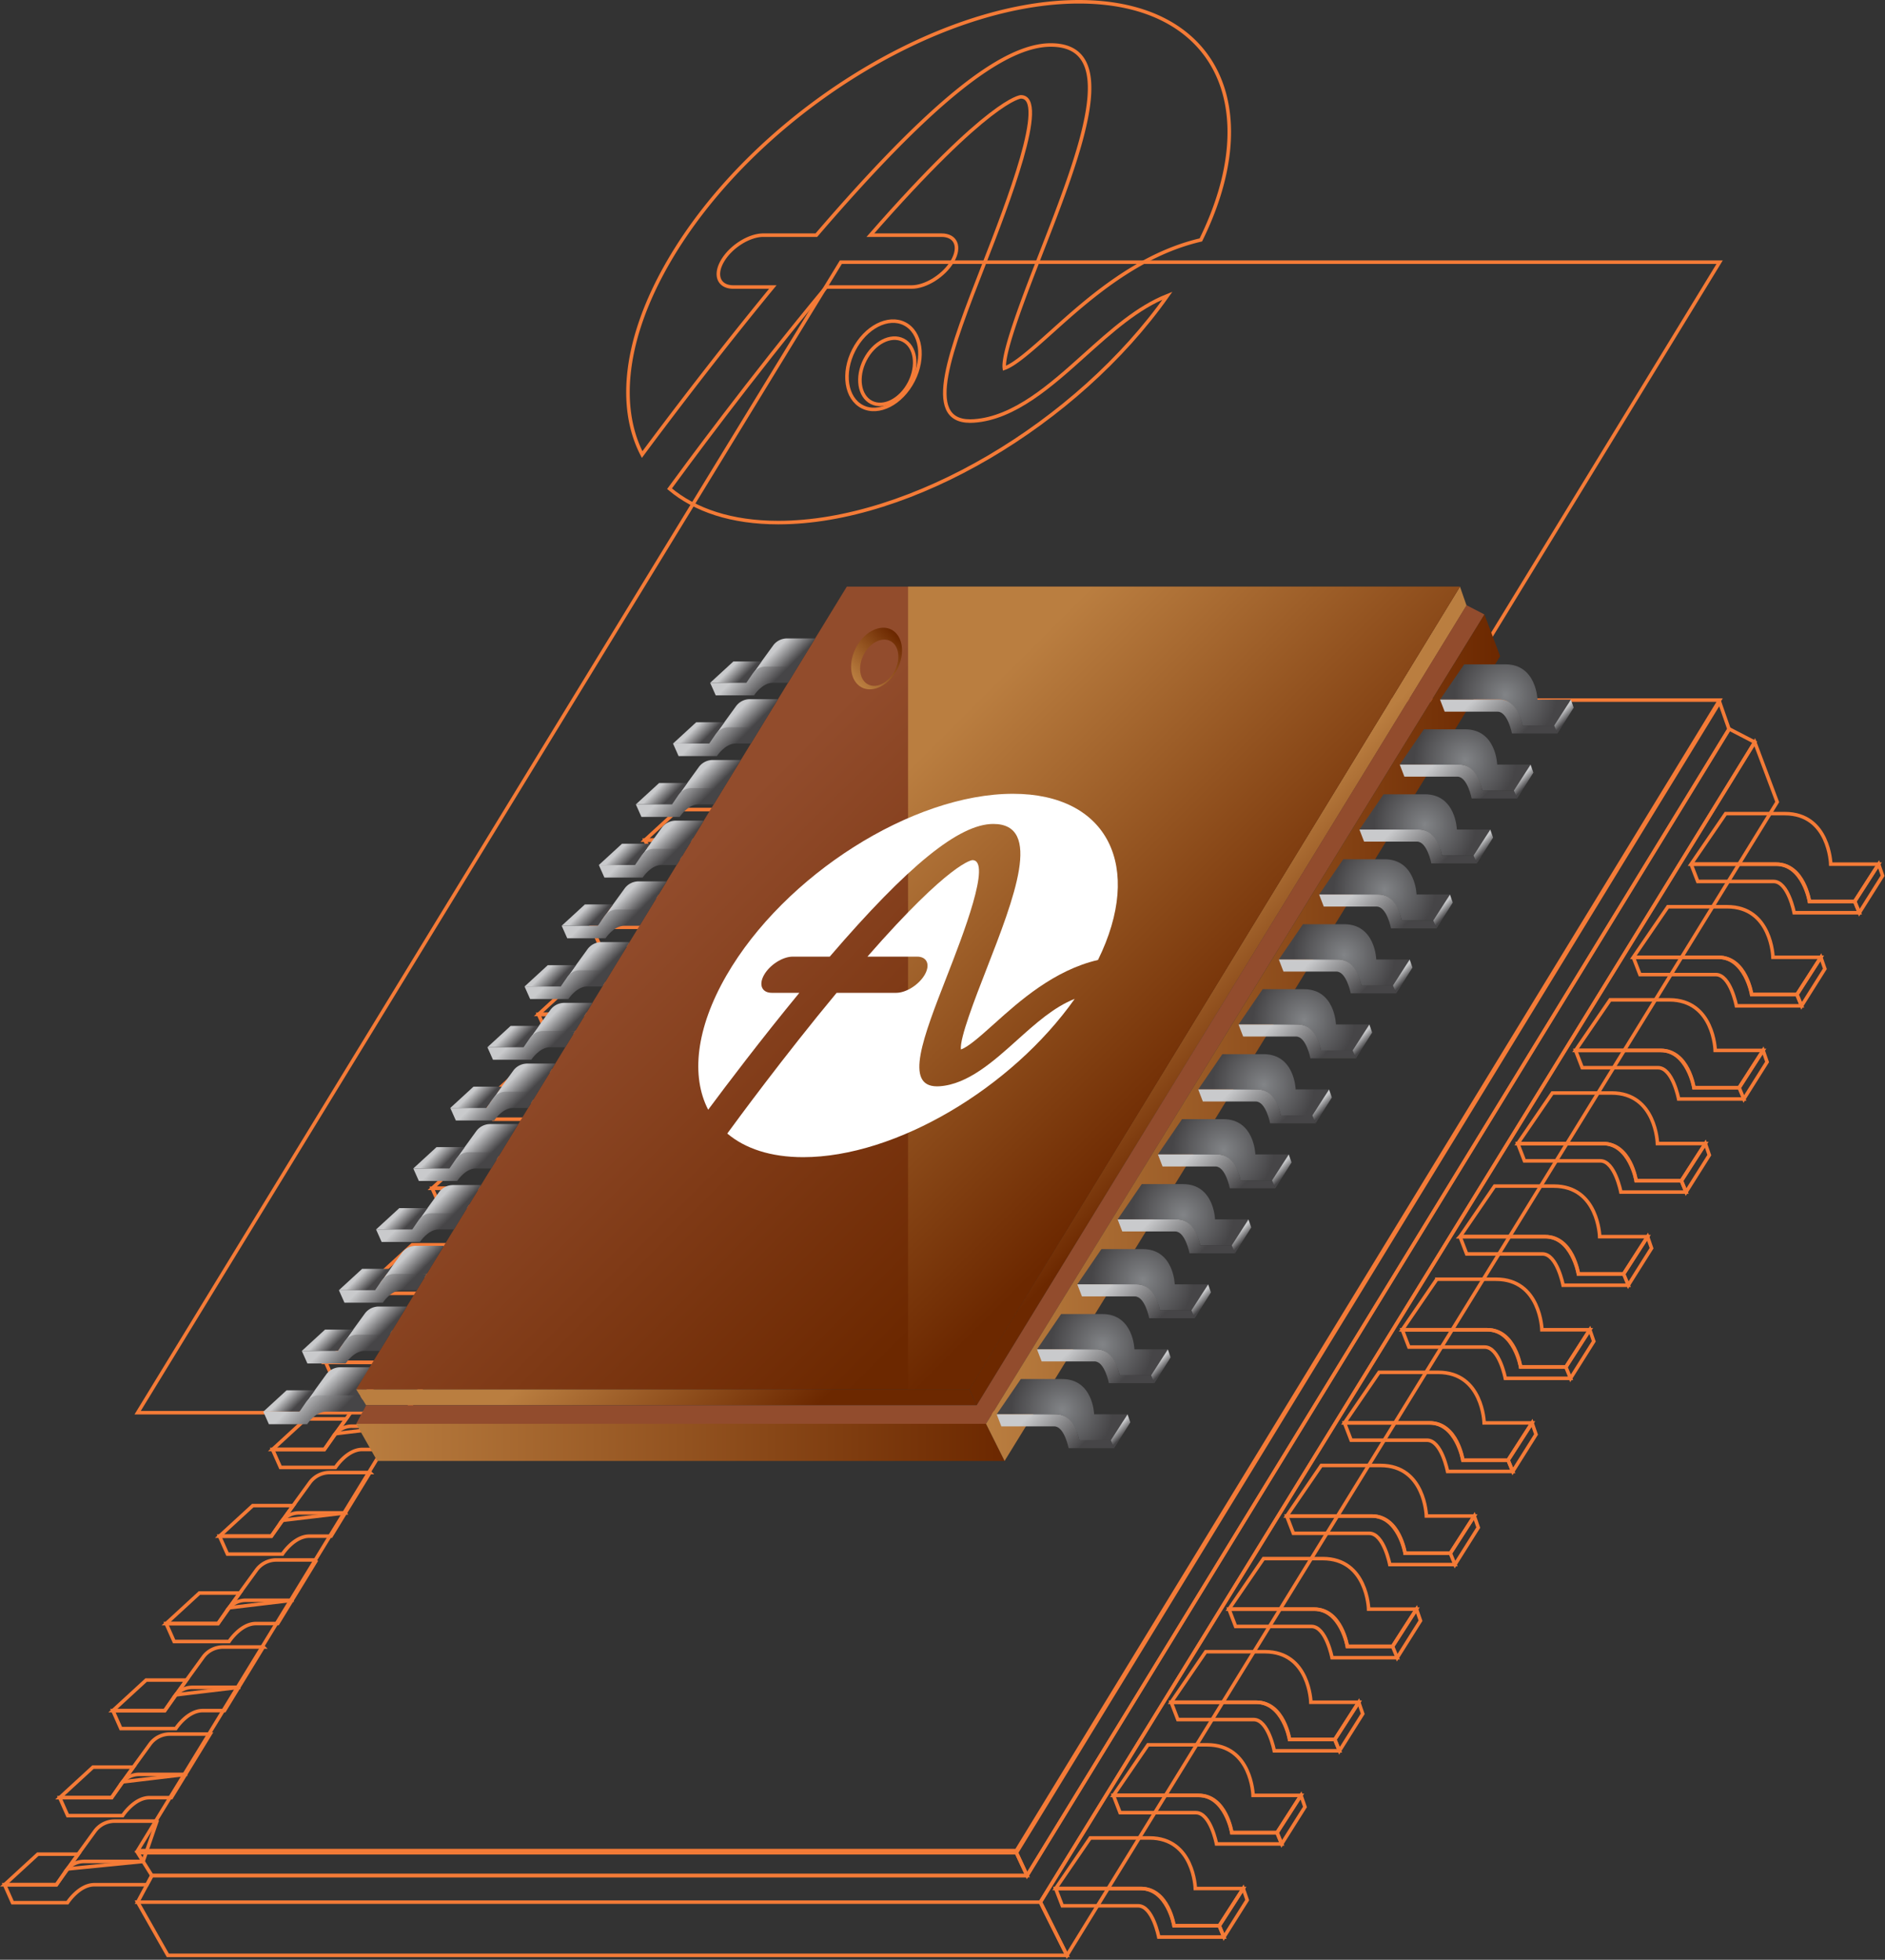 <svg width="532" height="553" xmlns="http://www.w3.org/2000/svg"><rect width="100%" height="100%" fill="#333333" stroke="none"/><defs><linearGradient x1="32.338%" y1="40.565%" x2="76.412%" y2="64.108%" id="a"><stop stop-color="#C9CACC" offset="0%"/><stop stop-color="#464547" offset="100%"/></linearGradient><linearGradient x1="35.363%" y1="43.932%" x2="70.573%" y2="58.531%" id="b"><stop stop-color="#C9CACC" offset="0%"/><stop stop-color="#464547" offset="100%"/></linearGradient><linearGradient x1="25.763%" y1="43.295%" x2="74.095%" y2="56.821%" id="c"><stop stop-color="#C9CACC" offset="0%"/><stop stop-color="#464547" offset="100%"/></linearGradient><linearGradient x1="24.46%" y1="49.34%" x2="75.742%" y2="50.655%" id="d"><stop stop-color="#BA7E40" offset="0%"/><stop stop-color="#6C2800" offset="100%"/></linearGradient><linearGradient x1="43.809%" y1="39.759%" x2="56.252%" y2="60.241%" id="e"><stop stop-color="#BA7E40" offset="0%"/><stop stop-color="#6C2800" offset="100%"/></linearGradient><linearGradient x1="29.047%" y1="34.765%" x2="70.953%" y2="65.235%" id="f"><stop stop-color="#924C2C" offset="0%"/><stop stop-color="#6C2800" offset="100%"/></linearGradient><linearGradient x1="20.988%" y1="7.809%" x2="57.994%" y2="61.625%" id="g"><stop stop-color="#BA7E40" offset="0%"/><stop stop-color="#6C2800" offset="100%"/></linearGradient><linearGradient x1="3.539%" y1="39.195%" x2="96.461%" y2="60.805%" id="h"><stop stop-color="#BA7E40" offset="0%"/><stop stop-color="#6C2800" offset="100%"/></linearGradient><linearGradient x1="0%" y1="50.001%" x2="100%" y2="50.001%" id="i"><stop stop-color="#BA7E40" offset="0%"/><stop stop-color="#6C2800" offset="100%"/></linearGradient><linearGradient x1="0%" y1="50%" x2="100%" y2="50%" id="j"><stop stop-color="#BA7E40" offset="0%"/><stop stop-color="#6C2800" offset="100%"/></linearGradient><radialGradient cx="50%" cy="50%" fx="50%" fy="50%" r="83.397%" gradientTransform="matrix(.468 0 0 1 .266 0)" id="k"><stop stop-color="#828487" offset="0%"/><stop stop-color="#464547" offset="100%"/></radialGradient><linearGradient x1="17.194%" y1="40.876%" x2="81.621%" y2="59.466%" id="l"><stop stop-color="#C9CACC" offset="0%"/><stop stop-color="#464547" offset="100%"/></linearGradient><linearGradient x1="41.725%" y1="34.929%" x2="59.063%" y2="65.065%" id="m"><stop stop-color="#C9CACC" offset="0%"/><stop stop-color="#464547" offset="100%"/></linearGradient><radialGradient cx="50%" cy="50%" fx="50%" fy="50%" r="83.397%" gradientTransform="matrix(.468 0 0 1 .266 0)" id="n"><stop stop-color="#828487" offset="0%"/><stop stop-color="#464547" offset="100%"/></radialGradient><linearGradient x1="41.723%" y1="34.929%" x2="59.065%" y2="65.069%" id="o"><stop stop-color="#C9CACC" offset="0%"/><stop stop-color="#464547" offset="100%"/></linearGradient><linearGradient x1="17.194%" y1="40.876%" x2="81.621%" y2="59.466%" id="p"><stop stop-color="#C9CACC" offset="0%"/><stop stop-color="#464547" offset="100%"/></linearGradient><linearGradient x1="41.725%" y1="34.933%" x2="59.063%" y2="65.069%" id="q"><stop stop-color="#C9CACC" offset="0%"/><stop stop-color="#464547" offset="100%"/></linearGradient><radialGradient cx="50%" cy="50%" fx="50%" fy="50%" r="83.397%" gradientTransform="matrix(.468 0 0 1 .266 0)" id="r"><stop stop-color="#828487" offset="0%"/><stop stop-color="#464547" offset="100%"/></radialGradient><linearGradient x1="17.194%" y1="40.876%" x2="81.621%" y2="59.466%" id="s"><stop stop-color="#C9CACC" offset="0%"/><stop stop-color="#464547" offset="100%"/></linearGradient><linearGradient x1="41.725%" y1="34.93%" x2="59.063%" y2="65.067%" id="t"><stop stop-color="#C9CACC" offset="0%"/><stop stop-color="#464547" offset="100%"/></linearGradient><linearGradient x1="41.724%" y1="34.931%" x2="59.065%" y2="65.071%" id="u"><stop stop-color="#C9CACC" offset="0%"/><stop stop-color="#464547" offset="100%"/></linearGradient><linearGradient x1="41.725%" y1="34.935%" x2="59.063%" y2="65.071%" id="v"><stop stop-color="#C9CACC" offset="0%"/><stop stop-color="#464547" offset="100%"/></linearGradient><linearGradient x1="17.194%" y1="40.876%" x2="81.621%" y2="59.466%" id="w"><stop stop-color="#C9CACC" offset="0%"/><stop stop-color="#464547" offset="100%"/></linearGradient><linearGradient x1="41.726%" y1="34.932%" x2="59.063%" y2="65.068%" id="x"><stop stop-color="#C9CACC" offset="0%"/><stop stop-color="#464547" offset="100%"/></linearGradient><linearGradient x1="17.194%" y1="40.876%" x2="81.621%" y2="59.466%" id="y"><stop stop-color="#C9CACC" offset="0%"/><stop stop-color="#464547" offset="100%"/></linearGradient><linearGradient x1="41.726%" y1="34.929%" x2="59.063%" y2="65.065%" id="z"><stop stop-color="#C9CACC" offset="0%"/><stop stop-color="#464547" offset="100%"/></linearGradient><radialGradient cx="50%" cy="50%" fx="50%" fy="50%" r="83.397%" gradientTransform="matrix(.468 0 0 1 .266 0)" id="A"><stop stop-color="#828487" offset="0%"/><stop stop-color="#464547" offset="100%"/></radialGradient><linearGradient x1="41.724%" y1="34.93%" x2="59.065%" y2="65.069%" id="B"><stop stop-color="#C9CACC" offset="0%"/><stop stop-color="#464547" offset="100%"/></linearGradient><radialGradient cx="50%" cy="50%" fx="50%" fy="50%" r="83.397%" gradientTransform="matrix(.468 0 0 1 .266 0)" id="C"><stop stop-color="#828487" offset="0%"/><stop stop-color="#464547" offset="100%"/></radialGradient><linearGradient x1="41.726%" y1="34.934%" x2="59.064%" y2="65.07%" id="D"><stop stop-color="#C9CACC" offset="0%"/><stop stop-color="#464547" offset="100%"/></linearGradient><radialGradient cx="50%" cy="50%" fx="50%" fy="50%" r="83.397%" gradientTransform="matrix(.468 0 0 1 .266 0)" id="E"><stop stop-color="#828487" offset="0%"/><stop stop-color="#464547" offset="100%"/></radialGradient><linearGradient x1="17.194%" y1="40.876%" x2="81.621%" y2="59.466%" id="F"><stop stop-color="#C9CACC" offset="0%"/><stop stop-color="#464547" offset="100%"/></linearGradient><linearGradient x1="41.726%" y1="34.931%" x2="59.064%" y2="65.067%" id="G"><stop stop-color="#C9CACC" offset="0%"/><stop stop-color="#464547" offset="100%"/></linearGradient><linearGradient x1="17.194%" y1="40.876%" x2="81.621%" y2="59.466%" id="H"><stop stop-color="#C9CACC" offset="0%"/><stop stop-color="#464547" offset="100%"/></linearGradient><linearGradient x1="41.726%" y1="34.928%" x2="59.064%" y2="65.064%" id="I"><stop stop-color="#C9CACC" offset="0%"/><stop stop-color="#464547" offset="100%"/></linearGradient><linearGradient x1="32.5%" y1="40.445%" x2="70.298%" y2="61.083%" id="J"><stop stop-color="#C9CACC" offset="0%"/><stop stop-color="#464547" offset="100%"/></linearGradient><linearGradient x1="35.369%" y1="43.93%" x2="70.604%" y2="58.549%" id="K"><stop stop-color="#C9CACC" offset="0%"/><stop stop-color="#464547" offset="100%"/></linearGradient><linearGradient x1="27.643%" y1="41.634%" x2="71.988%" y2="56.166%" id="L"><stop stop-color="#C9CACC" offset="0%"/><stop stop-color="#464547" offset="100%"/></linearGradient><linearGradient x1="32.5%" y1="40.445%" x2="70.298%" y2="61.083%" id="M"><stop stop-color="#C9CACC" offset="0%"/><stop stop-color="#464547" offset="100%"/></linearGradient><linearGradient x1="35.371%" y1="43.93%" x2="70.606%" y2="58.548%" id="N"><stop stop-color="#C9CACC" offset="0%"/><stop stop-color="#464547" offset="100%"/></linearGradient><linearGradient x1="32.5%" y1="40.445%" x2="70.298%" y2="61.083%" id="O"><stop stop-color="#C9CACC" offset="0%"/><stop stop-color="#464547" offset="100%"/></linearGradient><linearGradient x1="35.369%" y1="43.931%" x2="70.604%" y2="58.55%" id="P"><stop stop-color="#C9CACC" offset="0%"/><stop stop-color="#464547" offset="100%"/></linearGradient><linearGradient x1="32.5%" y1="40.445%" x2="70.298%" y2="61.083%" id="Q"><stop stop-color="#C9CACC" offset="0%"/><stop stop-color="#464547" offset="100%"/></linearGradient><linearGradient x1="35.373%" y1="43.931%" x2="70.607%" y2="58.55%" id="R"><stop stop-color="#C9CACC" offset="0%"/><stop stop-color="#464547" offset="100%"/></linearGradient><linearGradient x1="27.643%" y1="41.634%" x2="71.988%" y2="56.166%" id="S"><stop stop-color="#C9CACC" offset="0%"/><stop stop-color="#464547" offset="100%"/></linearGradient><linearGradient x1="32.5%" y1="40.445%" x2="70.298%" y2="61.083%" id="T"><stop stop-color="#C9CACC" offset="0%"/><stop stop-color="#464547" offset="100%"/></linearGradient><linearGradient x1="35.37%" y1="43.93%" x2="70.605%" y2="58.549%" id="U"><stop stop-color="#C9CACC" offset="0%"/><stop stop-color="#464547" offset="100%"/></linearGradient><linearGradient x1="27.643%" y1="41.634%" x2="71.988%" y2="56.166%" id="V"><stop stop-color="#C9CACC" offset="0%"/><stop stop-color="#464547" offset="100%"/></linearGradient><linearGradient x1="32.5%" y1="40.445%" x2="70.298%" y2="61.083%" id="W"><stop stop-color="#C9CACC" offset="0%"/><stop stop-color="#464547" offset="100%"/></linearGradient><linearGradient x1="35.371%" y1="43.931%" x2="70.603%" y2="58.547%" id="X"><stop stop-color="#C9CACC" offset="0%"/><stop stop-color="#464547" offset="100%"/></linearGradient><linearGradient x1="32.5%" y1="40.445%" x2="70.298%" y2="61.083%" id="Y"><stop stop-color="#C9CACC" offset="0%"/><stop stop-color="#464547" offset="100%"/></linearGradient><linearGradient x1="35.37%" y1="43.931%" x2="70.604%" y2="58.548%" id="Z"><stop stop-color="#C9CACC" offset="0%"/><stop stop-color="#464547" offset="100%"/></linearGradient><linearGradient x1="27.643%" y1="41.634%" x2="71.988%" y2="56.166%" id="aa"><stop stop-color="#C9CACC" offset="0%"/><stop stop-color="#464547" offset="100%"/></linearGradient><linearGradient x1="32.5%" y1="40.445%" x2="70.298%" y2="61.083%" id="ab"><stop stop-color="#C9CACC" offset="0%"/><stop stop-color="#464547" offset="100%"/></linearGradient><linearGradient x1="35.372%" y1="43.932%" x2="70.604%" y2="58.549%" id="ac"><stop stop-color="#C9CACC" offset="0%"/><stop stop-color="#464547" offset="100%"/></linearGradient><linearGradient x1="32.5%" y1="40.445%" x2="70.298%" y2="61.083%" id="ad"><stop stop-color="#C9CACC" offset="0%"/><stop stop-color="#464547" offset="100%"/></linearGradient><linearGradient x1="35.372%" y1="43.931%" x2="70.606%" y2="58.55%" id="ae"><stop stop-color="#C9CACC" offset="0%"/><stop stop-color="#464547" offset="100%"/></linearGradient><linearGradient x1="27.643%" y1="41.634%" x2="71.988%" y2="56.166%" id="af"><stop stop-color="#C9CACC" offset="0%"/><stop stop-color="#464547" offset="100%"/></linearGradient><linearGradient x1="32.5%" y1="40.445%" x2="70.298%" y2="61.083%" id="ag"><stop stop-color="#C9CACC" offset="0%"/><stop stop-color="#464547" offset="100%"/></linearGradient><linearGradient x1="35.372%" y1="43.93%" x2="70.607%" y2="58.549%" id="ah"><stop stop-color="#C9CACC" offset="0%"/><stop stop-color="#464547" offset="100%"/></linearGradient><linearGradient x1="27.643%" y1="41.634%" x2="71.988%" y2="56.166%" id="ai"><stop stop-color="#C9CACC" offset="0%"/><stop stop-color="#464547" offset="100%"/></linearGradient><linearGradient x1="32.5%" y1="40.445%" x2="70.298%" y2="61.083%" id="aj"><stop stop-color="#C9CACC" offset="0%"/><stop stop-color="#464547" offset="100%"/></linearGradient><linearGradient x1="35.372%" y1="43.932%" x2="70.604%" y2="58.547%" id="ak"><stop stop-color="#C9CACC" offset="0%"/><stop stop-color="#464547" offset="100%"/></linearGradient><linearGradient x1="27.643%" y1="41.634%" x2="71.988%" y2="56.166%" id="al"><stop stop-color="#C9CACC" offset="0%"/><stop stop-color="#464547" offset="100%"/></linearGradient><linearGradient x1="32.5%" y1="40.445%" x2="70.298%" y2="61.083%" id="am"><stop stop-color="#C9CACC" offset="0%"/><stop stop-color="#464547" offset="100%"/></linearGradient><linearGradient x1="35.371%" y1="43.931%" x2="70.605%" y2="58.55%" id="an"><stop stop-color="#C9CACC" offset="0%"/><stop stop-color="#464547" offset="100%"/></linearGradient></defs><g transform="translate(1)" fill="none" fill-rule="evenodd"><path d="M43.297 513.877H31.368a6.945 6.945 0 0 0-5.577 2.806l-7.753 10.687 21.34-2.114 3.92-11.379z" stroke="#F47B37"/><path stroke="#F47B37" d="M21.073 523.206H9.668l-9.384 8.619h14.639z"/><path d="M39.378 525.256h-16.66a6.244 6.244 0 0 0-5.15 2.713l-2.645 3.856H.283l2.253 5.068h15.502s3.267-5.068 7.584-5.068h14.853l1.388-2.592-2.485-3.977zm-1.534-2.457l4.019 6.434h247l-3.003-6.434z" stroke="#F47B37"/><path stroke="#F47B37" d="M484.326 198.147L285.86 522.799l3.003 6.434 198.133-323.432zM285.86 398.632H37.844L236.31 73.981h248.016z"/><ellipse stroke="#F47B37" transform="rotate(-62.966 248.343 103.073)" cx="248.343" cy="103.073" rx="13.138" ry="9.423"/><ellipse stroke="#F47B37" transform="rotate(-62.966 249.42 104.769)" cx="249.421" cy="104.769" rx="9.861" ry="7.072"/><path stroke="#F47B37" d="M41.863 529.233l-4.019 7.507h254.773l201.621-327.314-7.242-3.753-198.133 323.56zm-4.019 7.507l8.523 15.015h253.757l-7.507-15.015z"/><path stroke="#F47B37" d="M292.617 536.74l201.621-327.314 6.34 16.875-200.454 325.454z"/><path d="M486.032 229.585l-9.76 14.265h24.024c7.508 0 9.385 10.51 9.385 10.51h12.763l6.756-10.51h-13.513s-.376-14.265-12.951-14.265h-16.704z" stroke="#F47B37"/><path d="M476.272 243.85l1.877 4.88h21.396c4.13 0 5.819 8.821 5.819 8.821h18.393l-1.313-3.19H509.68s-1.502-10.511-9.385-10.511h-24.024z" stroke="#F47B37"/><path stroke="#F47B37" d="M522.444 254.36l6.756-10.51 1.127 3.261-6.57 10.44zm-52.715 1.502l-9.76 14.264h24.024c7.508 0 9.385 10.51 9.385 10.51h12.762l6.757-10.51h-13.513s-.376-14.264-12.951-14.264h-16.704z"/><path d="M459.969 270.126l1.877 4.88h21.396c4.13 0 5.819 8.822 5.819 8.822h18.393l-1.314-3.191h-12.763s-1.501-10.51-9.384-10.51h-24.024z" stroke="#F47B37"/><path stroke="#F47B37" d="M506.14 280.637l6.757-10.511 1.126 3.261-6.569 10.441zm-52.715 1.501l-9.76 14.265h24.025c7.508 0 9.384 10.51 9.384 10.51h12.763l6.757-10.51H483.08s-.375-14.265-12.95-14.265h-16.705z"/><path d="M443.666 296.403l1.876 4.88h21.397c4.13 0 5.819 8.821 5.819 8.821h18.393l-1.314-3.19h-12.763s-1.501-10.511-9.384-10.511h-24.024zm46.171 10.51l6.757-10.51 1.126 3.261-6.569 10.44zm-52.715 1.502l-9.76 14.264h24.025c7.507 0 9.384 10.511 9.384 10.511h12.763l6.757-10.51h-13.514s-.375-14.265-12.95-14.265h-16.705z" stroke="#F47B37"/><path d="M427.362 322.68l1.877 4.88h21.397c4.13 0 5.818 8.82 5.818 8.82h18.394l-1.314-3.19h-12.763s-1.501-10.51-9.384-10.51h-24.025z" stroke="#F47B37"/><path stroke="#F47B37" d="M473.534 333.19l6.757-10.511 1.126 3.262-6.569 10.44zm-52.714 1.502l-9.76 14.264h24.024c7.507 0 9.384 10.51 9.384 10.51h12.763l6.757-10.51h-13.514s-.375-14.264-12.95-14.264h-16.705z"/><path d="M411.06 348.956l1.876 4.88h21.397c4.13 0 5.818 8.822 5.818 8.822h18.394l-1.314-3.191h-12.763s-1.501-10.51-9.384-10.51h-24.025zm46.171 10.511l6.757-10.511 1.126 3.261-6.569 10.44zm-52.715 1.501l-9.76 14.265h24.025c7.507 0 9.384 10.51 9.384 10.51h12.763l6.757-10.51H434.17s-.375-14.265-12.95-14.265h-16.705z" stroke="#F47B37"/><path d="M394.756 375.233l1.877 4.88h21.397c4.13 0 5.818 8.821 5.818 8.821h18.394l-1.314-3.19h-12.763s-1.501-10.511-9.384-10.511h-24.025zm46.172 10.51l6.757-10.51 1.126 3.261-6.569 10.44zm-52.715 1.502l-9.76 14.264h24.025c7.507 0 9.384 10.511 9.384 10.511h12.763l6.757-10.51h-13.514s-.375-14.265-12.95-14.265h-16.705z" stroke="#F47B37"/><path d="M378.453 401.51l1.877 4.88h21.397c4.129 0 5.818 8.82 5.818 8.82h18.394l-1.314-3.19h-12.763s-1.501-10.51-9.384-10.51h-24.025z" stroke="#F47B37"/><path stroke="#F47B37" d="M424.625 412.02l6.757-10.511 1.126 3.261-6.569 10.441zm-52.715 1.502l-9.76 14.264h24.024c7.508 0 9.385 10.51 9.385 10.51h12.763l6.757-10.51h-13.514s-.375-14.264-12.95-14.264H371.91z"/><path d="M362.15 427.786l1.877 4.88h21.397c4.129 0 5.818 8.821 5.818 8.821h18.394l-1.314-3.19h-12.763s-1.502-10.511-9.385-10.511H362.15zm46.172 10.511l6.757-10.511 1.126 3.261-6.569 10.44zm-52.715 1.501l-9.76 14.265h24.024c7.508 0 9.385 10.51 9.385 10.51h12.763l6.757-10.51h-13.514s-.375-14.265-12.95-14.265h-16.705z" stroke="#F47B37"/><path d="M345.847 454.063l1.877 4.88h21.397c4.129 0 5.818 8.821 5.818 8.821h18.394l-1.314-3.19h-12.763s-1.502-10.511-9.385-10.511h-24.024zm46.172 10.51l6.757-10.51 1.126 3.261-6.569 10.44zm-52.715 1.502l-9.76 14.264h24.024c7.508 0 9.385 10.51 9.385 10.51h12.763l6.757-10.51h-13.514s-.375-14.264-12.95-14.264h-16.705z" stroke="#F47B37"/><path d="M329.544 480.34l1.877 4.88h21.397c4.129 0 5.818 8.82 5.818 8.82h18.394l-1.314-3.19h-12.763s-1.502-10.51-9.385-10.51h-24.024z" stroke="#F47B37"/><path stroke="#F47B37" d="M375.716 490.85l6.757-10.511 1.126 3.261-6.569 10.441zM323 492.351l-9.76 14.265h24.025c7.508 0 9.385 10.51 9.385 10.51h12.763l6.757-10.51h-13.514s-.376-14.265-12.95-14.265H323z"/><path d="M313.24 506.616l1.878 4.88h21.396c4.13 0 5.819 8.821 5.819 8.821h18.394l-1.314-3.19H346.65s-1.502-10.511-9.385-10.511h-24.024z" stroke="#F47B37"/><path stroke="#F47B37" d="M359.413 517.127l6.757-10.511 1.126 3.261-6.569 10.44zm-52.715 1.501l-9.76 14.265h24.024c7.508 0 9.385 10.51 9.385 10.51h12.763l6.756-10.51h-13.513s-.376-14.265-12.95-14.265h-16.705z"/><path d="M296.938 532.893l1.877 4.88h21.396c4.13 0 5.819 8.82 5.819 8.82h18.393l-1.313-3.19h-12.763s-1.502-10.51-9.385-10.51h-24.024z" stroke="#F47B37"/><path stroke="#F47B37" d="M343.11 543.403l6.756-10.51 1.127 3.261-6.57 10.44zM223.495 219.11h-11.381a6.945 6.945 0 0 0-5.577 2.805l-7.753 10.687 17.755-2.114 6.956-11.378z"/><path stroke="#F47B37" d="M201.805 228.438h-11.391l-9.385 8.619h14.64z"/><path d="M216.539 230.488h-13.076a6.244 6.244 0 0 0-5.15 2.713l-2.644 3.856h-14.64l2.253 5.068h15.502s3.267-5.068 7.583-5.068h6.156l4.016-6.569zm-8.064 13.186h-11.381a6.945 6.945 0 0 0-5.577 2.805l-7.753 10.687 17.755-2.114 6.956-11.378z" stroke="#F47B37"/><path stroke="#F47B37" d="M186.785 253.002h-11.391l-9.385 8.619h14.64z"/><path d="M201.519 255.052h-13.076a6.244 6.244 0 0 0-5.15 2.713l-2.644 3.856h-14.64l2.253 5.068h15.502s3.267-5.068 7.584-5.068h6.155l4.016-6.569zm-8.078 13.221h-11.38a6.945 6.945 0 0 0-5.577 2.806l-7.754 10.686 17.755-2.114 6.956-11.378z" stroke="#F47B37"/><path stroke="#F47B37" d="M171.751 277.602H160.36l-9.384 8.619h14.64z"/><path d="M186.485 279.651H173.41a6.244 6.244 0 0 0-5.15 2.713l-2.643 3.857h-14.64l2.252 5.067h15.502s3.267-5.067 7.584-5.067h6.155l4.016-6.57zm-8.018 13.151h-11.38a6.945 6.945 0 0 0-5.577 2.805l-7.753 10.687 17.754-2.114 6.956-11.378z" stroke="#F47B37"/><path stroke="#F47B37" d="M156.777 302.13h-11.391l-9.384 8.619h14.64z"/><path d="M171.511 304.18h-13.075a6.244 6.244 0 0 0-5.15 2.713l-2.644 3.856h-14.64l2.252 5.068h15.503s3.266-5.068 7.583-5.068h6.156l4.015-6.569zm-8.076 13.186h-11.38a6.945 6.945 0 0 0-5.578 2.805l-7.753 10.687 17.755-2.114 6.956-11.378z" stroke="#F47B37"/><path stroke="#F47B37" d="M141.745 326.694h-11.391l-9.384 8.619h14.639z"/><path d="M156.48 328.744h-13.077a6.244 6.244 0 0 0-5.15 2.713l-2.644 3.856h-14.64l2.253 5.068h15.502s3.267-5.068 7.584-5.068h6.155l4.016-6.569zm-8.058 13.186h-11.38a6.945 6.945 0 0 0-5.577 2.805l-7.753 10.687 17.755-2.114 6.955-11.378z" stroke="#F47B37"/><path stroke="#F47B37" d="M126.733 351.258h-11.391l-9.385 8.619h14.64z"/><path d="M141.467 353.308H128.39a6.244 6.244 0 0 0-5.15 2.713l-2.644 3.856h-14.64l2.252 5.068h15.503s3.266-5.068 7.583-5.068h6.156l4.016-6.569zm-8.071 13.186h-11.381a6.945 6.945 0 0 0-5.577 2.805l-7.753 10.687 17.755-2.114 6.956-11.378z" stroke="#F47B37"/><path stroke="#F47B37" d="M111.706 375.822h-11.391l-9.385 8.619h14.64z"/><path d="M126.44 377.872h-13.076a6.244 6.244 0 0 0-5.15 2.713l-2.644 3.856H90.93l2.252 5.068h15.503s3.266-5.068 7.583-5.068h6.156l4.016-6.569zm-8.062 13.186h-11.381a6.945 6.945 0 0 0-5.577 2.805l-7.753 10.687 17.755-2.114 6.956-11.378z" stroke="#F47B37"/><path stroke="#F47B37" d="M96.688 400.386H85.297l-9.385 8.619h14.64z"/><path d="M111.422 402.436H98.346a6.244 6.244 0 0 0-5.15 2.713l-2.644 3.856h-14.64l2.253 5.068h15.502s3.267-5.068 7.583-5.068h6.156l4.016-6.57zm-8.007 13.086h-11.38a6.945 6.945 0 0 0-5.577 2.805l-7.753 10.687L96.46 426.9l6.955-11.378z" stroke="#F47B37"/><path stroke="#F47B37" d="M81.726 424.85H70.335l-9.385 8.619h14.64z"/><path d="M96.46 426.9H83.384a6.244 6.244 0 0 0-5.15 2.713l-2.644 3.856H60.95l2.252 5.068h15.503s3.266-5.068 7.583-5.068h6.156l4.016-6.57zm-8.1 13.285H76.978a6.945 6.945 0 0 0-5.577 2.806l-7.753 10.687 17.755-2.114 6.955-11.379z" stroke="#F47B37"/><path stroke="#F47B37" d="M66.669 449.514H55.278l-9.384 8.619h14.64z"/><path d="M81.404 451.564H68.328a6.244 6.244 0 0 0-5.15 2.713l-2.644 3.856h-14.64l2.252 5.068H63.65s3.266-5.068 7.583-5.068h6.156l4.016-6.57zm-8.08 13.186H61.943a6.945 6.945 0 0 0-5.577 2.805l-7.753 10.687 17.755-2.114 6.956-11.379z" stroke="#F47B37"/><path stroke="#F47B37" d="M51.634 474.078H40.243l-9.385 8.619h14.64z"/><path d="M66.368 476.128H53.292a6.244 6.244 0 0 0-5.15 2.713l-2.644 3.856h-14.64l2.253 5.068h15.502s3.267-5.068 7.584-5.068h6.155l4.016-6.57zm-8.048 13.185H46.939a6.945 6.945 0 0 0-5.577 2.806l-7.753 10.687 17.755-2.114 6.956-11.379z" stroke="#F47B37"/><path stroke="#F47B37" d="M36.63 498.642H25.239l-9.385 8.619h14.64z"/><path d="M51.364 500.692H38.288a6.244 6.244 0 0 0-5.15 2.713l-2.644 3.856h-14.64l2.253 5.068h15.502s3.267-5.068 7.584-5.068h6.155l4.016-6.57zM217.11 80.993h-11.136c-4.042 0-5.426-3.276-3.093-7.317s7.501-7.318 11.542-7.318h14.98c31.796-36.997 52.414-53.662 66.158-53.662 20.13 0 8.464 29.934-2.818 58.882-4.391 11.27-10.89 27.944-10.284 32.336 2.892-1.016 7.22-4.777 13.556-10.47 9.985-8.973 24.1-21.62 41.9-25.745C356.456 30.06 341.982.5 303.517.5c-40.582 0-92.475 32.898-115.905 73.48-12.415 21.504-14.344 40.848-7.38 54.286 7.58-10.2 21.336-28.369 36.879-47.273z" stroke="#F47B37"/><path d="M304.928 100.353c-9.205 8.27-19.637 17.646-31.067 18.429-.36.025-.706.037-1.038.037-13.383.002-5.693-19.725 3.978-44.541 6.394-16.407 18.295-46.947 10.31-46.947-.092 0-8.795.515-42.465 39.027h20.086c4.04 0 5.425 3.277 3.092 7.318-2.333 4.04-7.501 7.317-11.542 7.317h-24.09c-21.451 25.833-40.595 51.915-44.233 56.907 7.187 6.075 17.531 9.561 30.71 9.561 37.378 0 84.331-27.915 109.823-64.03-8.45 3.37-15.652 9.814-23.564 16.922zm-19.068 421.85H37.844L236.31 197.551h248.016z" stroke="#F47B37"/><path d="M103.326 385.817h-8.323a4.846 4.846 0 0 0-3.891 1.957l-5.41 7.456 14.89-1.475 2.734-7.938z" fill="url(#a)"/><path fill="url(#b)" d="M87.82 392.325h-7.958l-6.547 6.014h10.214z"/><path d="M100.592 393.755H88.967a4.36 4.36 0 0 0-3.593 1.893l-1.845 2.69H73.315l1.571 3.537h10.817s2.279-3.536 5.29-3.536h10.364l.968-1.809-1.733-2.775z" fill="url(#c)"/><path fill="url(#d)" d="M99.521 392.041l2.804 4.489h172.337l-2.095-4.489z"/><path fill="url(#e)" d="M411.041 165.525L272.567 392.041l2.095 4.489 138.241-225.665z"/><path fill="url(#f)" d="M272.567 392.041H99.521l138.474-226.516h173.046z"/><path fill="url(#g)" d="M255.281 165.525v226.516h17.286l138.474-226.516z"/><ellipse fill="url(#h)" transform="rotate(-62.966 246.392 185.823)" cx="246.392" cy="185.823" rx="9.167" ry="6.574"/><ellipse fill="#924C2D" transform="rotate(-62.966 247.143 187.007)" cx="247.143" cy="187.007" rx="6.88" ry="4.934"/><path fill="#924C2D" d="M102.325 396.53l-2.804 5.238h177.76l140.676-228.373-5.054-2.619L274.662 396.53z"/><path fill="url(#i)" d="M99.521 401.768l5.947 10.477h177.051l-5.238-10.477z"/><path fill="url(#j)" d="M277.281 401.768l140.676-228.373 4.423 11.774-139.861 227.076z"/><path d="M412.23 187.46l-6.81 9.953h16.763c5.238 0 6.548 7.333 6.548 7.333h8.905l4.714-7.333h-9.429s-.261-9.953-9.035-9.953H412.23z" fill="url(#k)"/><path d="M405.42 197.413l1.31 3.405h14.93c2.88 0 4.059 6.155 4.059 6.155h12.834l-.917-2.227h-8.905s-1.048-7.333-6.548-7.333h-16.762z" fill="url(#l)"/><path fill="url(#m)" d="M437.636 204.746l4.714-7.333.786 2.275-4.583 7.285z"/><path d="M400.856 205.794l-6.81 9.953h16.762c5.238 0 6.548 7.333 6.548 7.333h8.905l4.714-7.333h-9.428s-.262-9.953-9.036-9.953h-11.655z" fill="url(#n)"/><path d="M394.046 215.747l1.31 3.404h14.928c2.881 0 4.06 6.155 4.06 6.155h12.834l-.917-2.226h-8.905s-1.048-7.333-6.548-7.333h-16.762z" fill="url(#l)"/><path fill="url(#o)" d="M426.261 223.08l4.714-7.333.786 2.275-4.583 7.284z"/><path d="M389.48 224.128l-6.809 9.952h16.762c5.238 0 6.548 7.334 6.548 7.334h8.905l4.714-7.334h-9.428s-.262-9.952-9.036-9.952H389.48z" fill="url(#k)"/><path d="M382.671 234.08l1.31 3.405h14.928c2.881 0 4.06 6.155 4.06 6.155h12.834l-.917-2.226h-8.905s-1.048-7.334-6.548-7.334h-16.762z" fill="url(#p)"/><path fill="url(#q)" d="M414.886 241.414l4.714-7.334.786 2.276-4.583 7.284z"/><path d="M378.106 242.461l-6.81 9.953h16.762c5.238 0 6.548 7.333 6.548 7.333h8.905l4.714-7.333h-9.428s-.262-9.953-9.036-9.953h-11.655z" fill="url(#r)"/><path d="M371.296 252.414l1.31 3.405h14.928c2.881 0 4.06 6.155 4.06 6.155h12.834l-.917-2.227h-8.905s-1.048-7.333-6.548-7.333h-16.762z" fill="url(#s)"/><path fill="url(#t)" d="M403.511 259.747l4.714-7.333.786 2.275-4.583 7.285z"/><path d="M366.73 260.795l-6.809 9.953h16.762c5.238 0 6.548 7.333 6.548 7.333h8.905l4.714-7.333h-9.428s-.262-9.953-9.036-9.953H366.73z" fill="url(#k)"/><path d="M359.921 270.748l1.31 3.405h14.928c2.881 0 4.06 6.154 4.06 6.154h12.834l-.917-2.226h-8.905s-1.048-7.333-6.548-7.333h-16.762z" fill="url(#l)"/><path fill="url(#u)" d="M392.136 278.081l4.714-7.333.786 2.275-4.583 7.284z"/><path d="M355.356 279.129l-6.81 9.952h16.762c5.238 0 6.548 7.334 6.548 7.334h8.905l4.714-7.334h-9.428s-.262-9.952-9.036-9.952h-11.655z" fill="url(#k)"/><path d="M348.546 289.081l1.31 3.405h14.928c2.881 0 4.06 6.155 4.06 6.155h12.834l-.917-2.226h-8.905s-1.048-7.334-6.548-7.334h-16.762z" fill="url(#l)"/><path fill="url(#v)" d="M380.761 296.415l4.714-7.334.786 2.276-4.583 7.284z"/><path d="M343.98 297.463l-6.809 9.952h16.762c5.238 0 6.548 7.334 6.548 7.334h8.905l4.714-7.334h-9.428s-.262-9.952-9.036-9.952H343.98z" fill="url(#k)"/><path d="M337.171 307.415l1.31 3.405h14.928c2.881 0 4.06 6.155 4.06 6.155h12.834l-.917-2.226h-8.905s-1.048-7.334-6.548-7.334h-16.762z" fill="url(#w)"/><path fill="url(#x)" d="M369.386 314.749l4.714-7.334.786 2.276-4.583 7.284z"/><path d="M332.606 315.796l-6.81 9.953h16.762c5.239 0 6.548 7.333 6.548 7.333h8.905l4.714-7.333h-9.428s-.262-9.953-9.036-9.953h-11.655z" fill="url(#k)"/><path d="M325.796 325.749l1.31 3.405h14.928c2.882 0 4.06 6.155 4.06 6.155h12.834l-.917-2.227h-8.905s-1.048-7.333-6.548-7.333h-16.762z" fill="url(#y)"/><path fill="url(#z)" d="M358.011 333.082l4.714-7.333.786 2.275-4.583 7.285z"/><path d="M321.23 334.13l-6.809 9.953h16.762c5.239 0 6.548 7.333 6.548 7.333h8.905l4.714-7.333h-9.428s-.262-9.953-9.036-9.953H321.23z" fill="url(#A)"/><path d="M314.421 344.083l1.31 3.404h14.929c2.88 0 4.06 6.155 4.06 6.155h12.833l-.917-2.226h-8.905s-1.048-7.333-6.548-7.333h-16.762z" fill="url(#l)"/><path fill="url(#B)" d="M346.636 351.416l4.714-7.333.786 2.275-4.583 7.284z"/><path d="M309.856 352.464l-6.81 9.952h16.762c5.239 0 6.548 7.334 6.548 7.334h8.905l4.714-7.334h-9.428s-.262-9.952-9.036-9.952h-11.655z" fill="url(#C)"/><path d="M303.046 362.416l1.31 3.405h14.929c2.88 0 4.06 6.155 4.06 6.155h12.833l-.917-2.226h-8.905s-1.048-7.334-6.548-7.334h-16.762z" fill="url(#l)"/><path fill="url(#D)" d="M335.261 369.75l4.714-7.334.786 2.276-4.583 7.284z"/><path d="M298.48 370.797l-6.809 9.953h16.762c5.239 0 6.548 7.334 6.548 7.334h8.905l4.714-7.334h-9.428s-.262-9.953-9.036-9.953H298.48z" fill="url(#E)"/><path d="M291.671 380.75l1.31 3.405h14.929c2.88 0 4.06 6.155 4.06 6.155h12.833l-.917-2.226h-8.905s-1.048-7.334-6.548-7.334h-16.762z" fill="url(#F)"/><path fill="url(#G)" d="M323.886 388.084l4.714-7.334.786 2.275-4.583 7.285z"/><path d="M287.106 389.131l-6.81 9.953h16.762c5.239 0 6.548 7.333 6.548 7.333h8.905l4.714-7.333h-9.428s-.262-9.953-9.036-9.953h-11.655z" fill="url(#E)"/><path d="M280.296 399.084l1.31 3.405h14.929c2.88 0 4.06 6.155 4.06 6.155h12.833l-.917-2.227h-8.905s-1.047-7.333-6.548-7.333h-16.762z" fill="url(#H)"/><path fill="url(#I)" d="M312.511 406.417l4.714-7.333.786 2.275-4.583 7.285z"/><path d="M229.053 180.151h-7.94a4.846 4.846 0 0 0-3.891 1.958l-5.41 7.456 12.388-1.475 4.853-7.939z" fill="url(#J)"/><path fill="url(#K)" d="M213.92 186.66h-7.948l-6.547 6.014h10.214z"/><path d="M224.2 188.09h-9.123c-1.436 0-2.78.708-3.593 1.893l-1.845 2.69h-10.214l1.571 3.537h10.816s2.28-3.536 5.291-3.536h4.295l2.802-4.584z" fill="url(#L)"/><path d="M218.574 197.29h-7.94a4.846 4.846 0 0 0-3.892 1.958l-5.41 7.456 12.389-1.475 4.853-7.939z" fill="url(#M)"/><path fill="url(#N)" d="M203.44 203.799h-7.947l-6.548 6.014h10.214z"/><path d="M213.72 205.23h-9.123c-1.436 0-2.78.707-3.593 1.892l-1.845 2.69h-10.214l1.571 3.536h10.817s2.279-3.535 5.29-3.535h4.296l2.802-4.584z" fill="url(#L)"/><path d="M208.084 214.454h-7.94a4.846 4.846 0 0 0-3.891 1.957l-5.41 7.456 12.388-1.475 4.853-7.938z" fill="url(#O)"/><path fill="url(#P)" d="M192.951 220.962h-7.948l-6.547 6.014h10.214z"/><path d="M203.231 222.392h-9.123a4.36 4.36 0 0 0-3.593 1.893l-1.845 2.69h-10.214l1.571 3.537h10.816s2.28-3.536 5.291-3.536h4.295l2.802-4.584z" fill="url(#L)"/><path d="M197.637 231.568h-7.94a4.846 4.846 0 0 0-3.892 1.957l-5.41 7.457 12.389-1.475 4.853-7.94z" fill="url(#Q)"/><path fill="url(#R)" d="M182.503 238.076h-7.947l-6.548 6.014h10.214z"/><path d="M192.784 239.507h-9.124a4.36 4.36 0 0 0-3.593 1.892l-1.845 2.691h-10.214l1.571 3.536h10.817s2.279-3.536 5.29-3.536h4.296l2.802-4.583z" fill="url(#S)"/><path d="M187.149 248.706h-7.941a4.846 4.846 0 0 0-3.891 1.958l-5.41 7.456 12.388-1.475 4.854-7.939z" fill="url(#T)"/><path fill="url(#U)" d="M172.015 255.215h-7.948l-6.547 6.014h10.214z"/><path d="M182.295 256.645h-9.123c-1.436 0-2.78.708-3.593 1.893l-1.845 2.69H157.52l1.571 3.537h10.816s2.28-3.536 5.292-3.536h4.294l2.802-4.584z" fill="url(#V)"/><path d="M176.674 265.845h-7.94a4.846 4.846 0 0 0-3.892 1.958l-5.409 7.456 12.388-1.475 4.853-7.939z" fill="url(#W)"/><path fill="url(#X)" d="M161.541 272.354h-7.948l-6.548 6.014h10.215z"/><path d="M171.82 273.784h-9.122a4.355 4.355 0 0 0-3.593 1.893l-1.845 2.69h-10.215l1.572 3.536h10.816s2.28-3.535 5.291-3.535h4.295l2.802-4.584z" fill="url(#L)"/><path d="M166.19 282.984h-7.941a4.846 4.846 0 0 0-3.891 1.958l-5.41 7.456 12.388-1.475 4.853-7.939z" fill="url(#Y)"/><path fill="url(#Z)" d="M151.056 289.493h-7.948l-6.547 6.013h10.214z"/><path d="M161.336 290.923h-9.123c-1.436 0-2.78.708-3.593 1.893l-1.845 2.69H136.56l1.572 3.536h10.816s2.28-3.536 5.291-3.536h4.295l2.802-4.583z" fill="url(#aa)"/><path d="M155.711 300.123h-7.94a4.846 4.846 0 0 0-3.891 1.957l-5.41 7.457 12.388-1.475 4.853-7.94z" fill="url(#ab)"/><path fill="url(#ac)" d="M140.578 306.631h-7.948l-6.548 6.014h10.215z"/><path d="M150.858 308.062h-9.123c-1.437 0-2.78.708-3.593 1.892l-1.845 2.691h-10.215l1.572 3.536h10.816s2.28-3.536 5.291-3.536h4.295l2.802-4.583z" fill="url(#L)"/><path d="M145.272 317.192h-7.94a4.846 4.846 0 0 0-3.892 1.957l-5.41 7.457 12.389-1.475 4.853-7.94z" fill="url(#ad)"/><path fill="url(#ae)" d="M130.138 323.7h-7.947l-6.548 6.014h10.214z"/><path d="M140.419 325.13h-9.124a4.36 4.36 0 0 0-3.593 1.893l-1.845 2.691h-10.214l1.571 3.536h10.817s2.279-3.536 5.29-3.536h4.296l2.802-4.583z" fill="url(#af)"/><path d="M134.767 334.4h-7.94a4.846 4.846 0 0 0-3.892 1.958l-5.41 7.456 12.389-1.475 4.853-7.939z" fill="url(#ag)"/><path fill="url(#ah)" d="M119.633 340.909h-7.947l-6.548 6.014h10.214z"/><path d="M129.914 342.34h-9.124c-1.436 0-2.78.707-3.593 1.892l-1.845 2.69h-10.214l1.571 3.536h10.817s2.279-3.535 5.291-3.535h4.295l2.802-4.584z" fill="url(#ai)"/><path d="M124.276 351.539h-7.94a4.846 4.846 0 0 0-3.891 1.958l-5.41 7.456 12.388-1.475 4.853-7.939z" fill="url(#aj)"/><path fill="url(#ak)" d="M109.143 358.048h-7.948l-6.548 6.013h10.215z"/><path d="M119.423 359.478H110.3c-1.437 0-2.78.708-3.593 1.893l-1.845 2.69H94.647l1.572 3.536h10.816s2.28-3.536 5.291-3.536h4.295l2.802-4.583z" fill="url(#al)"/><path d="M113.808 368.678h-7.941a4.846 4.846 0 0 0-3.891 1.957l-5.41 7.457 12.388-1.475 4.854-7.94z" fill="url(#am)"/><path fill="url(#an)" d="M98.674 375.186h-7.948l-6.547 6.014h10.214z"/><path d="M108.954 376.617h-9.123a4.36 4.36 0 0 0-3.593 1.892l-1.845 2.691H84.18l1.571 3.536h10.817s2.279-3.536 5.29-3.536h4.296l2.801-4.583z" fill="url(#V)"/><path d="M224.6 280.152h-7.771c-2.82 0-3.786-2.286-2.158-5.106 1.628-2.82 5.234-5.105 8.053-5.105h10.452c22.184-25.814 36.57-37.442 46.16-37.442 14.044 0 5.905 20.886-1.966 41.084-3.065 7.863-7.599 19.497-7.176 22.561 2.018-.709 5.038-3.333 9.458-7.305 6.967-6.26 16.815-15.085 29.234-17.962 12.937-26.262 2.838-46.887-24-46.887-28.314 0-64.52 22.954-80.868 51.27-8.663 15.003-10.008 28.5-5.15 37.875 5.289-7.117 14.887-19.793 25.731-32.983z" fill="#FFF"/><path d="M285.871 293.66c-6.422 5.77-13.701 12.311-21.676 12.858-.25.017-.493.025-.725.025-9.337.002-3.971-13.762 2.776-31.077 4.462-11.447 12.765-32.756 7.194-32.756-.064 0-6.137.36-29.629 27.23h14.014c2.82 0 3.786 2.287 2.158 5.106-1.628 2.82-5.234 5.106-8.053 5.106h-16.81c-14.966 18.024-28.323 36.222-30.862 39.705 5.015 4.238 12.232 6.671 21.427 6.671 26.08 0 58.84-19.477 76.626-44.675-5.895 2.35-10.92 6.847-16.44 11.807z" fill="#FFF"/></g></svg>
